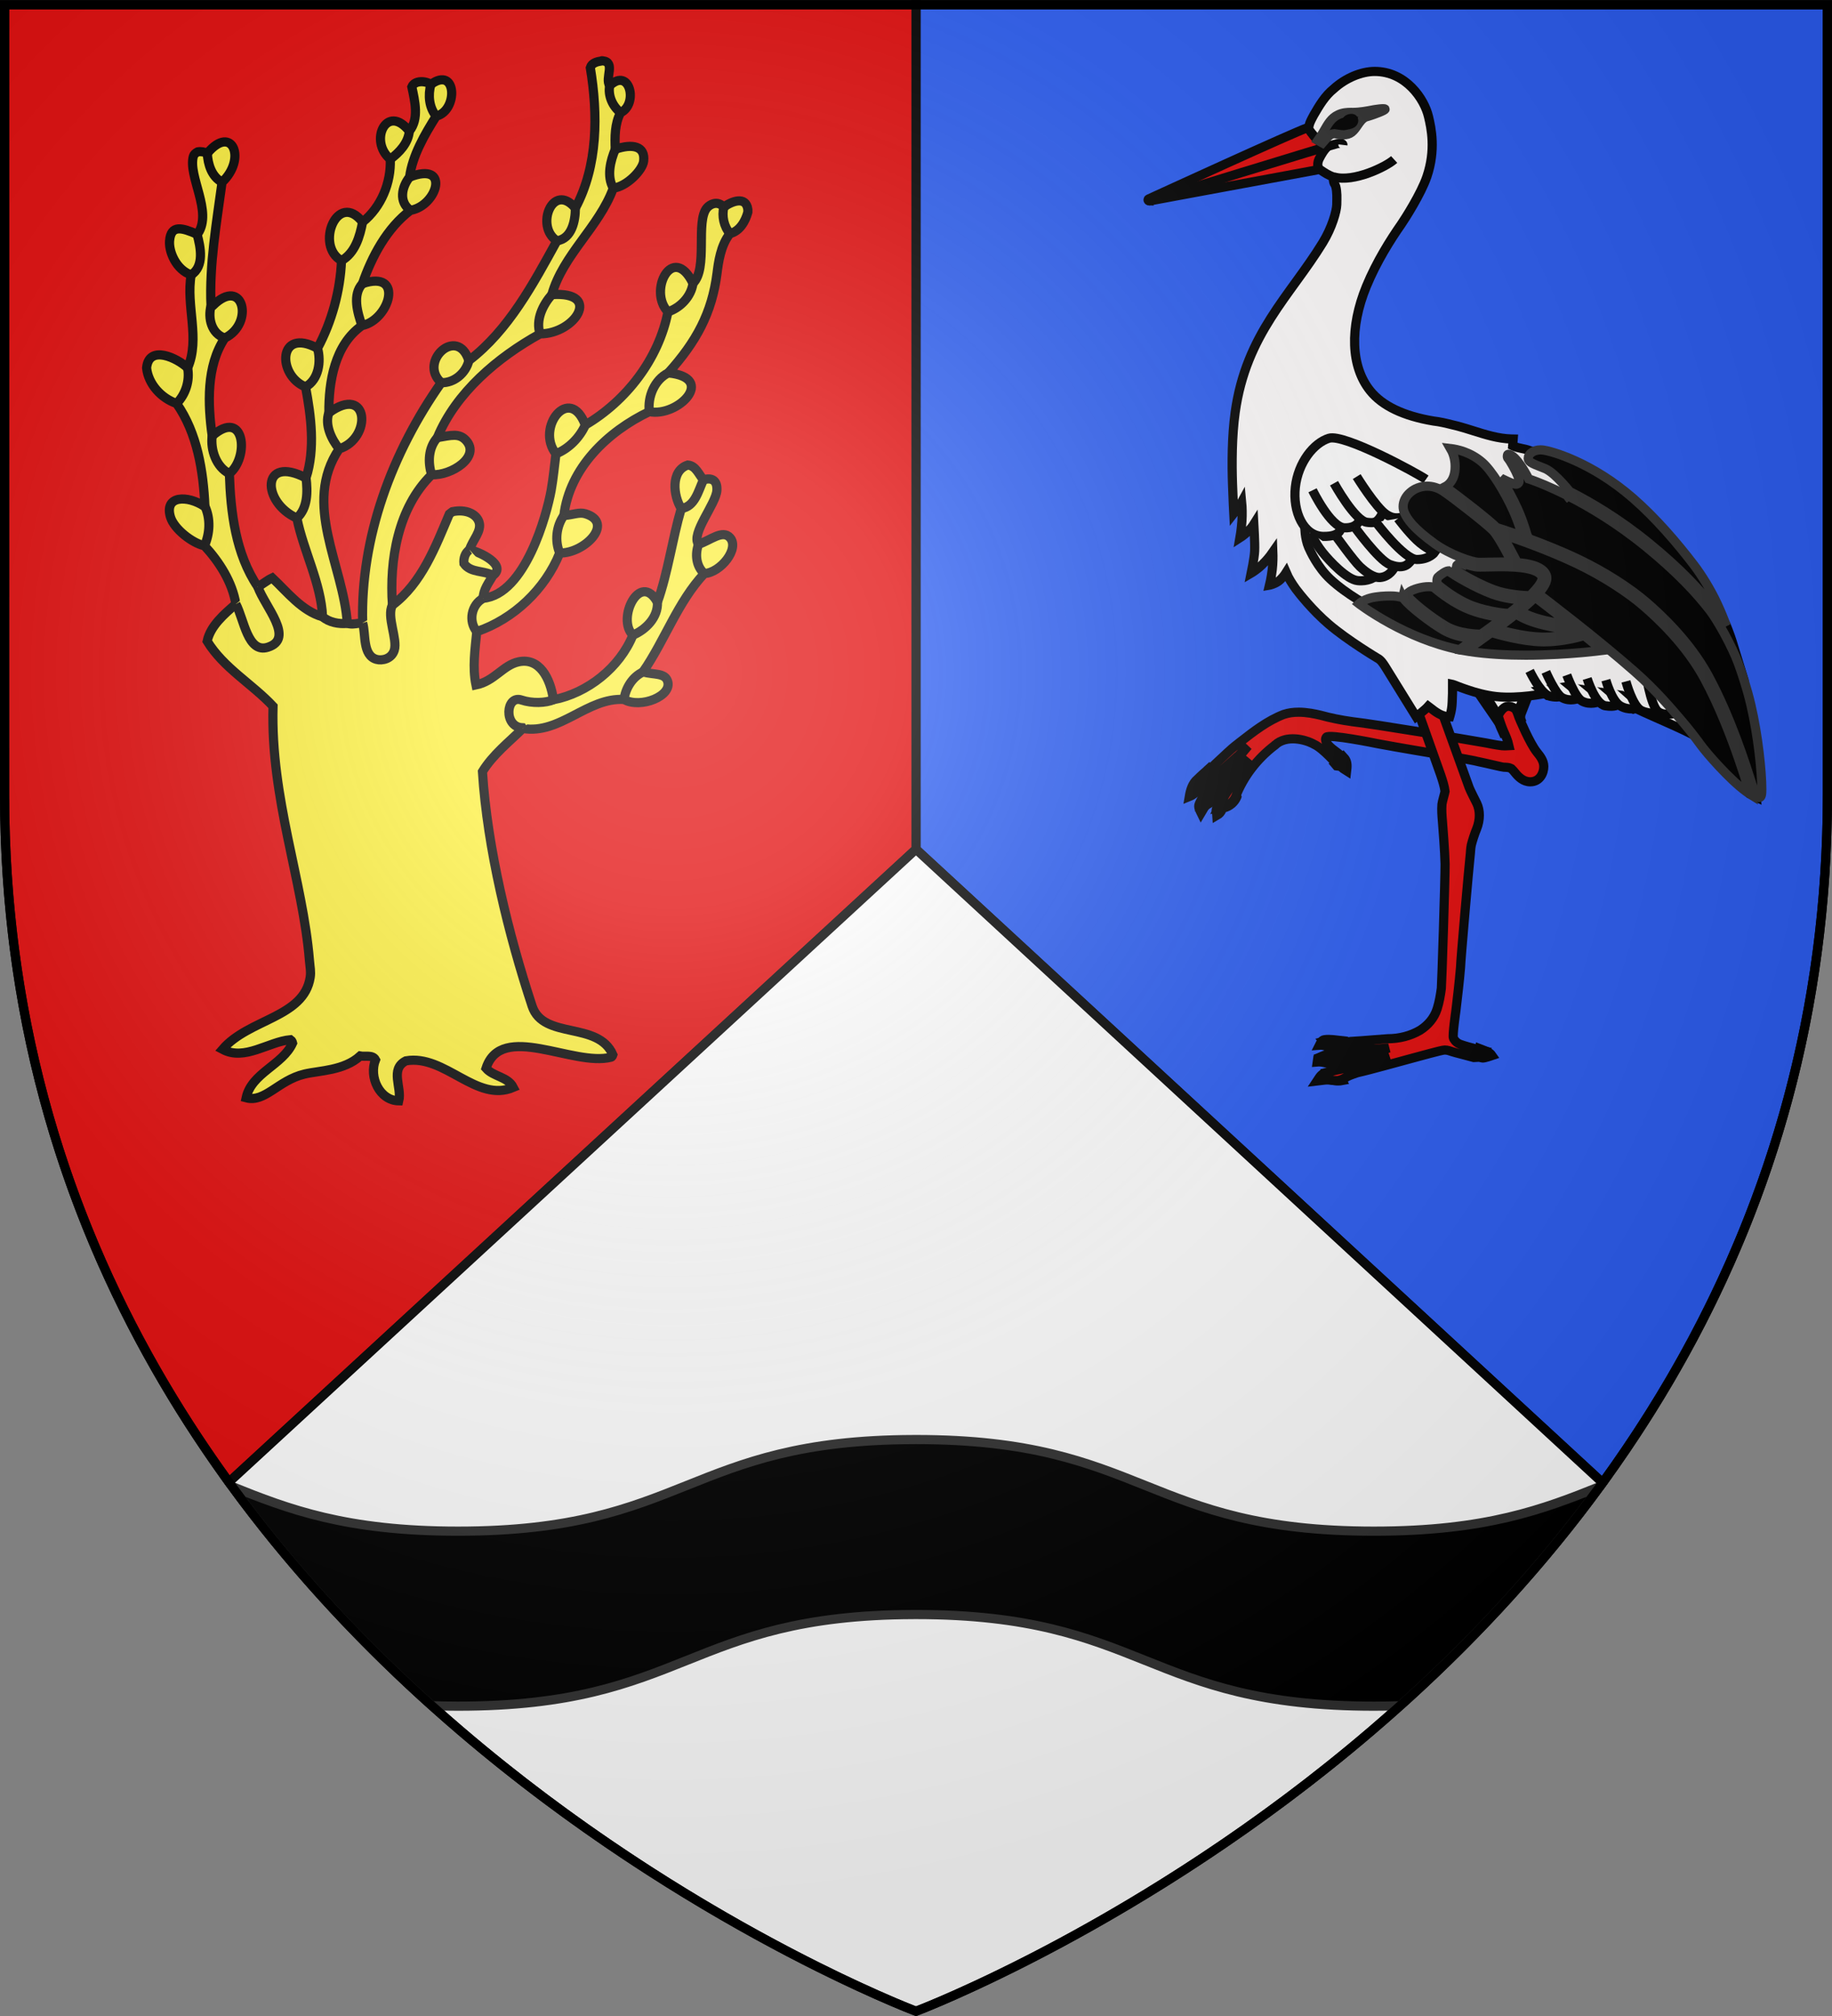 <?xml version="1.0" encoding="utf-8"?>
<!-- Generator: Adobe Illustrator 14.0.0, SVG Export Plug-In . SVG Version: 6.00 Build 43363)  -->
<!DOCTYPE svg PUBLIC "-//W3C//DTD SVG 1.1//EN" "http://www.w3.org/Graphics/SVG/1.1/DTD/svg11.dtd">
<svg version="1.1"
	 id="Calque_1" xmlns:sodipodi="http://sodipodi.sourceforge.net/DTD/sodipodi-0.dtd" xmlns:inkscape="http://www.inkscape.org/namespaces/inkscape"
	 xmlns="http://www.w3.org/2000/svg" xmlns:xlink="http://www.w3.org/1999/xlink" x="0px" y="0px" width="600px" height="660px"
	 viewBox="0 0 600 660" enable-background="new 0 0 600 660" xml:space="preserve">
<rect x="0" y="0" width="600" height="660" fill="#808080" stroke="none"/>
<path fill="#2B5DF2" stroke="#000000" stroke-width="3" d="M524.869,485.434c42.327-58.282,73.631-132.704,73.631-225.379V1.555
	l-298.5,0l0,276.472L524.869,485.434z"/>
<path fill="#E20909" stroke="#000000" stroke-width="3" d="M1.5,1.555v258.5c0,76.852,21.529,141.148,53.017,194.104
	c6.438,10.827,13.291,21.18,20.463,31.068L300,278.027l0-276.472L1.5,1.555z"/>
<g>
	<path fill="#FFFFFF" stroke="#000000" stroke-width="3" d="M300,278.027L74.98,485.227
		c38.765,53.444,86.809,93.326,128.538,121.265c13.592,9.101,26.509,16.929,38.222,23.55c25.394,14.355,45.108,23.021,53.641,26.554
		c2.998,1.241,4.619,1.851,4.619,1.851s1.621-0.609,4.618-1.851c8.378-3.468,27.54-11.89,52.271-25.782
		c12.073-6.782,25.467-14.863,39.593-24.321c41.675-27.902,89.648-67.718,128.387-121.058L300,278.027z"/>
</g>
<g>
	<g>
		<path fill-rule="evenodd" clip-rule="evenodd" fill="#FCEF3C" stroke="#000000" stroke-width="3" d="M210.57,220.003
			c3.638,0.919,7.047,0.288,8.022,2.848c1.896,4.98-8.888,9.231-14.208,6.145c-11.963-0.755-20.935,11.556-33.163,9.487
			c-4.552,4.465-9.808,8.578-13.218,14.129c1.61,25.242,8.614,53.583,16.277,76.775c3.664,11.094,21.593,4.834,26.432,15.904
			c-0.082,0.245-0.209,0.717-0.603,0.818c-12.307,3.174-35.909-11.776-40.926,3.624c2.402,2.768,7.142,2.754,8.928,6.264
			c-12.105,5.148-22.392-10.928-35.175-8.697c-5.344,2.719-1.25,8.728-2.32,13.09c-6.333-0.101-9.867-7.841-7.637-13.429
			c-0.927-1.743-3.379-0.936-5.009-1.254c-5.332,4.839-13.33,4.749-18.255,5.921c-8.61,2.047-12.923,9.414-19.096,7.764
			c1.763-8.167,11.938-10.693,15.209-17.914c-0.052-0.229-0.22-0.786-0.683-1.103c-7.273,0.654-15.013,7.052-22.263,3.158
			c8.601-10.035,26.677-10.35,28.709-23.585c0.288-1.877-0.056-3.237-0.241-5.491c-2.174-26.41-12.769-52.992-11.929-83.243
			c-6.901-7.374-16.187-12.518-21.572-21.307c1.063-5.023,5.618-8.9,9.406-12.159c-1.199-7.21-5.412-13.799-10.284-19.075
			c-3.9-0.801-9.97-5.463-11.146-9.421c-2.112-7.097,5.575-7.146,11.111-3.502c0.06,0,0.123-0.002,0.181-0.002
			c-0.538-11.511-2.462-23.9-9.273-33.651c-4.972-1.691-9.233-6.272-9.828-11.574v-0.144c0.79-7.626,10.082-3.145,13.436,0.071
			c4.18-9.587-0.626-20.36,1.154-30.455c-4.929-1.679-7.359-7.613-7.071-11.132c0.445-5.428,4.096-4.301,9.008-2.193
			c0.095-0.08,0.189-0.161,0.284-0.239c4.839-7.187-3.353-18.789-1.489-25.299c0.138-0.489,0.585-0.982,1.393-1.417
			c1.089-0.207,2.164,0.041,3.166,0.457c8.176-9.744,12.958,1.916,4.824,9.486c-1.815,13.444-4.204,26.918-3.623,40.545
			c0.258-0.056,0.448-0.114,0.632-0.172c9.996-9.817,13.677,5.926,3.892,10.633c-6.104,9.198-5.571,21.677-4.133,32.054
			c10.673-9.303,12.243,6.959,5.63,12.34c0.431,12.697,2.026,26.255,9.303,37.022c1.651-0.833,3.048-2.11,4.733-2.895
			c4.972,4.66,9.667,10.809,16.503,12.749c-0.56-11.167-6.22-21.425-8.427-32.314c-11.514-5.119-11.804-20.851,3.003-13.139
			c3.03-9.615,1.653-20.093-0.155-29.824c-9.357-3.724-9.096-19.68,3.917-12.635c4.705-8.789,7.421-18.775,7.852-28.696
			c-8.771-4.795-1.348-23.145,6.896-12.613c6.096-4.91,9.38-12.872,9.074-20.601c-7.146-5.915-1.145-18.511,6.242-9.161
			c3.259-4.076,1.806-9.813,0.82-14.512c0.923-2.191,4.518-2.039,6.227-0.803c8.537-6.229,9.001,8.584,1.752,10.394
			c-3.816,6.068-7.775,12.844-8.726,19.951c13.545-5.302,9.058,9.442,0.293,10.874c-7.719,5.818-12.676,15.159-15.717,24.001
			c13.868-4.662,8.859,11.97-0.164,13.726c-8.985,6.32-10.905,18.466-10.84,28.552c13.19-9.589,14.228,8.429,3.377,11.813
			c-12.164,18.014,1.44,38.19,2.665,57.124c1.668,0.521,3.355-0.097,5.025-0.116c-0.745-28.083,9.652-55.811,25.739-78.68
			c-7.675-6.86,5.355-18.823,9.042-7.224c13.081-10.015,21.017-25.024,28.845-39.207c-7.254-4.602-1.382-19.478,6.04-10.721
			c7.445-13.946,7.411-30.683,4.893-45.974c0.458-1.518,2.193-1.98,3.588-2.182c0.063-0.022,0.125-0.045,0.188-0.067h0.288
			c4.324,0.484,0.626,5.644,2.275,8.151c6.653-6.255,9.417,6.141,3.578,8.825c-1.946,3.644-1.905,8.013-1.746,12
			c5.697-1.952,9.856-1.042,9.301,3.853c-0.332,2.943-5.476,8.322-9.946,8.866c-4.668,12.749-16.447,21.771-20.127,34.848
			c16.655-1.11,7.626,12.874-3.862,12.859c-13.904,7.69-27.525,19.18-33.647,33.977c4.542-0.767,7.176-1.606,9.469,0.968
			c4.737,5.316-4.875,11.532-11.32,11.167c-11.094,10.844-13.849,27.934-12.859,42.711c9.6-7.172,14.099-19.12,18.651-29.854
			c0.36-0.313,0.73-0.536,1.044-0.766c4.399-0.9,7.757,0.753,8.65,3.304c1.065,3.039-2.116,5.964-3.09,9.195
			c3.381,0.633,12.35,5.023,7.692,8.386c-1.349,2.32-3.199,4.655-3.214,7.478c13.768-1.272,20.859-27.461,22.27-35.384
			c0.676-3.792,1.11-8.261,1.563-11.916c-6.77-8.602,4.555-22.941,9.617-9.422c13.396-7.897,24.041-21.583,27.063-37.063
			c-6.623-6.811,1.595-22.749,8.203-9.342c5.016-4.778,0.741-20.405,4.615-24.753c0.982-1.1,3.24-2.325,5.201-0.448
			c0.09,0.084,0.185,0.168,0.28,0.252c2.385-1.81,7.262-3.816,7.874,0.794v0.867c-0.795,2.953-2.659,6.253-5.853,7.006
			c-3.114,3.859-3.823,9.668-4.238,12.947c-1.673,13.154-6.838,22.486-15.976,32.672c15.98,1.623,3.134,14.589-6.208,12.682
			c-13.625,6.496-26.137,18.427-27.986,34.015c3.074-0.224,5.019-1.201,7.045-0.581c9.649,2.953-0.33,13.036-8.396,12.846
			c-4.787,11.86-15.076,21.632-27.168,25.733c-0.568,5.736-1.459,11.76-0.271,17.464c6.027-1.235,8.845-6.47,13.955-7.57
			c6.75-1.453,10.416,5.226,11.412,12.426c11.208-2.2,21.682-10.5,26.032-21.158c-5.448-5.259,2.314-21.159,8.035-10.769
			c3.487-9.854,4.851-20.571,7.796-30.685c-2.604-4.133-3.535-12.407,2.157-14.239c2.687,0.258,3.566,3.123,5.127,4.836
			c2.69-0.837,4.58,0.189,4.396,3.425c-0.25,4.447-8.679,14.305-6.014,17.684c3.772-1.205,7.854-4.907,10.31-2.159
			c3.195,3.58-3.086,11.468-8.428,11.746C221.926,197.114,217.743,209.644,210.57,220.003z"/>
		<path fill-rule="evenodd" clip-rule="evenodd" fill="#FCEF3C" stroke="#000000" stroke-width="3" d="M77.257,197.749
			c2.671,5.015,3.848,16.253,10.465,14.142c8.946-2.85-0.977-13.261-3.298-19.811"/>
		<path fill-rule="evenodd" clip-rule="evenodd" fill="#FCEF3C" stroke="#000000" stroke-width="3" d="M67.897,50.172
			c0.177,3.605,1.412,7.65,4.824,9.486"/>
		<path fill-rule="evenodd" clip-rule="evenodd" fill="#FCEF3C" stroke="#000000" stroke-width="3" d="M67.118,165.749
			c1.881,4.082,1.619,8.89-0.146,12.926"/>
		<path fill-rule="evenodd" clip-rule="evenodd" fill="#FCEF3C" stroke="#000000" stroke-width="3" d="M75.121,155.058
			c-4.341-2.183-6.211-7.772-5.63-12.34"/>
		<path fill-rule="evenodd" clip-rule="evenodd" fill="#FCEF3C" stroke="#000000" stroke-width="3" d="M62.607,89.996
			c4.375-2.813,3.104-9.058,1.937-13.326"/>
		<path fill-rule="evenodd" clip-rule="evenodd" fill="#FCEF3C" stroke="#000000" stroke-width="3" d="M69.099,100.203
			c-1.05,3.98,0.155,9.059,4.524,10.46"/>
		<path fill-rule="evenodd" clip-rule="evenodd" fill="#FCEF3C" stroke="#000000" stroke-width="3" d="M57.845,132.098
			c2.979-3.048,4.38-7.437,3.608-11.646"/>
		<path fill-rule="evenodd" clip-rule="evenodd" fill="#FCEF3C" stroke="#000000" stroke-width="3" d="M118.777,203.955
			c1.072,3.489-0.135,10.633,4.546,11.918c1.799,0.492,4.899-0.104,5.812-2.997c1.145-3.633-2.596-11.065-0.62-14.753"/>
		<path fill-rule="evenodd" clip-rule="evenodd" fill="#FCEF3C" stroke="#000000" stroke-width="3" d="M141.373,155.413
			c-1.29-4.044-1.098-8.839,1.851-12.135"/>
		<path fill-rule="evenodd" clip-rule="evenodd" fill="#FCEF3C" stroke="#000000" stroke-width="3" d="M176.871,109.301
			c-1.496-4.583,0.883-9.454,3.862-12.859"/>
		<path fill-rule="evenodd" clip-rule="evenodd" fill="#FCEF3C" stroke="#000000" stroke-width="3" d="M200.86,61.595
			c-2.211-3.864-0.958-8.929,0.646-12.719"/>
		<path fill-rule="evenodd" clip-rule="evenodd" fill="#FCEF3C" stroke="#000000" stroke-width="3" d="M199.674,28.051
			c-0.609,3.25,0.943,6.789,3.578,8.825"/>
		<path fill-rule="evenodd" clip-rule="evenodd" fill="#FCEF3C" stroke="#000000" stroke-width="3" d="M182.403,78.844
			c4.886-0.719,6.044-6.569,6.04-10.721"/>
		<path fill-rule="evenodd" clip-rule="evenodd" fill="#FCEF3C" stroke="#000000" stroke-width="3" d="M144.515,125.274
			c4.215,0.174,8.096-3.166,9.042-7.224"/>
		<path fill-rule="evenodd" clip-rule="evenodd" fill="#FCEF3C" stroke="#000000" stroke-width="3" d="M105.66,201.933
			c2.096,1.813,5.338,2.443,8.091,2.138"/>
		<path fill-rule="evenodd" clip-rule="evenodd" fill="#FCEF3C" stroke="#000000" stroke-width="3" d="M111.086,146.947
			c-2.555-3.11-4.785-7.891-3.377-11.813"/>
		<path fill-rule="evenodd" clip-rule="evenodd" fill="#FCEF3C" stroke="#000000" stroke-width="3" d="M118.549,106.583
			c-1.458-4.204-3.203-10.107,0.164-13.726"/>
		<path fill-rule="evenodd" clip-rule="evenodd" fill="#FCEF3C" stroke="#000000" stroke-width="3" d="M134.429,68.855
			c-3.916-2.732-2.858-7.676-0.293-10.874"/>
		<path fill-rule="evenodd" clip-rule="evenodd" fill="#FCEF3C" stroke="#000000" stroke-width="3" d="M142.863,38.03
			c-2.376-2.869-2.704-6.89-1.752-10.394"/>
		<path fill-rule="evenodd" clip-rule="evenodd" fill="#FCEF3C" stroke="#000000" stroke-width="3" d="M127.821,52.111
			c3.022-2.213,5.872-5.285,6.242-9.161"/>
		<path fill-rule="evenodd" clip-rule="evenodd" fill="#FCEF3C" stroke="#000000" stroke-width="3" d="M111.85,85.325
			c4.462-2.527,6.012-7.912,6.896-12.613"/>
		<path fill-rule="evenodd" clip-rule="evenodd" fill="#FCEF3C" stroke="#000000" stroke-width="3" d="M100.081,126.656
			c4.313-2.37,5.125-8.287,3.917-12.635"/>
		<path fill-rule="evenodd" clip-rule="evenodd" fill="#FCEF3C" stroke="#000000" stroke-width="3" d="M97.233,169.619
			c3.605-3.293,3.545-8.676,3.003-13.139"/>
		<path fill-rule="evenodd" clip-rule="evenodd" fill="#FCEF3C" stroke="#000000" stroke-width="3" d="M183.32,181.04
			c-1.662-3.945-1.137-8.788,1.352-12.265"/>
		<path fill-rule="evenodd" clip-rule="evenodd" fill="#FCEF3C" stroke="#000000" stroke-width="3" d="M212.657,134.76
			c-0.596-4.888,1.688-10.418,6.208-12.682"/>
		<path fill-rule="evenodd" clip-rule="evenodd" fill="#FCEF3C" stroke="#000000" stroke-width="3" d="M239.078,76.459
			c-2.038-2.34-2.697-5.687-2.021-8.668"/>
		<path fill-rule="evenodd" clip-rule="evenodd" fill="#FCEF3C" stroke="#000000" stroke-width="3" d="M218.76,102.082
			c4.066-1.3,7.624-5.033,8.203-9.342"/>
		<path fill-rule="evenodd" clip-rule="evenodd" fill="#FCEF3C" stroke="#000000" stroke-width="3" d="M182.08,148.566
			c4.225-1.665,7.753-5.304,9.617-9.422"/>
		<path fill-rule="evenodd" clip-rule="evenodd" fill="#FCEF3C" stroke="#000000" stroke-width="3" d="M156.152,206.772
			c-2.837-3.36-1.778-8.799,2.096-10.907"/>
		<path fill-rule="evenodd" clip-rule="evenodd" fill="#FCEF3C" stroke="#000000" stroke-width="3" d="M161.462,188.388
			c-2.99-1.679-7.329-0.771-9.512-3.892c-0.193-1.646,0.364-3.563,1.819-4.494"/>
		<path fill-rule="evenodd" clip-rule="evenodd" fill="#FCEF3C" stroke="#000000" stroke-width="3" d="M223.11,166.481
			c4.538-0.588,5.609-5.898,7.284-9.402"/>
		<path fill-rule="evenodd" clip-rule="evenodd" fill="#FCEF3C" stroke="#000000" stroke-width="3" d="M204.384,228.996
			c0.456-3.681,2.752-7.411,6.186-8.993"/>
		<path fill-rule="evenodd" clip-rule="evenodd" fill="#FCEF3C" stroke="#000000" stroke-width="3" d="M230.656,187.774
			c-2.691-2.399-3.065-6.326-1.881-9.587"/>
		<path fill-rule="evenodd" clip-rule="evenodd" fill="#FCEF3C" stroke="#000000" stroke-width="3" d="M171.22,238.483
			c-0.049-0.077-0.097-0.152-0.148-0.228c-6.227-0.282-5.411-10.812-0.308-9.094c3.539,1.188,7.988,0.992,10.482-0.069"/>
		<path fill-rule="evenodd" clip-rule="evenodd" fill="#FCEF3C" stroke="#000000" stroke-width="3" d="M207.279,207.935
			c4.276-1.8,8.276-5.863,8.035-10.769"/>
	</g>
</g>
<g>
	<path fill="#FFFDFD" stroke="#000000" stroke-width="3" d="M498.085,235.433l-0.059-0.168c-0.032-0.499,0-0.991,0.143-1.503
		l3.766-9.716l-19.626,0.188c0.687,1.056,8.052,11.484,8.646,12.6c0.345,0.907,0.739,1.795,1.129,2.651L498.085,235.433z"/>
	<polygon fill="#FFFFFF" stroke="#000000" stroke-width="3" points="496.463,234.845 491.726,235.959 485.199,225.57 
		501.008,223.353 	"/>
	<path fill="#010201" stroke="#000000" stroke-width="3" d="M433.425,351.491c-0.991,0.492-1.503,1.537-2.093,2.423
		c1.043-0.116,2.074-0.304,3.13-0.363c1.711-0.044,3.436,0.564,5.154,0.214l-1.816-3.7L433.425,351.491z"/>
	<path fill="#010201" stroke="#000000" stroke-width="3" d="M437.82,344.601c-2.178,0.247-4.369,0.766-6.255,1.925
		c-0.058,0.377-0.111,0.752-0.162,1.135c1.582-0.137,3.059,0.441,4.582,0.727L437.82,344.601z"/>
	<path fill="#010201" stroke="#000000" stroke-width="3" d="M439.439,340.705c-1.879-0.188-3.777-0.597-5.678-0.33
		c-0.919,0.11-1.257,1.089-1.62,1.803c2.21-0.176,3.974,1.45,6.15,1.471L439.439,340.705z"/>
	<path fill="#E20909" stroke="#000000" stroke-width="3" d="M376.337,65.795c-0.143,0-0.272-0.091-0.324-0.24
		c-0.052-0.162,0.027-0.35,0.182-0.421c1.957-0.896,48.033-22.024,52.021-23.308l0.103-0.013c0.116,0,0.232,0.058,0.298,0.168
		c0.966,1.627,2.074,3.292,3.61,4.485c1.082,0.817,2.042,2.216,1.16,3.429c-1.089,1.718-1.711,3.552-1.854,5.438
		c-0.013,0.156-0.129,0.285-0.285,0.311c-1.198,0.208-40.32,7.454-40.32,7.454c-8.16,1.504-14.344,2.657-14.519,2.696H376.337z"/>
	<path fill="#010201" stroke="#000000" stroke-width="3" d="M484.565,343.279c0,0,2.396,0.9,3.031,1.271
		c0.636,0.376,1.076,1.018,1.076,1.018s-2.319,0.803-3.007,0.803c-0.687,0-1.529-0.719-1.529-0.719L484.565,343.279z"/>
	<path fill="#010101" stroke="#000000" stroke-width="3" d="M437.223,250.121l0.337,0.395l0.194,0.228l0.298,0.039
		c0.285,0.025,0.596,0.058,0.921,0.097c0.635,0.577,1.341,1.083,2.068,1.53c0.161-1.362,0.304-2.885-0.571-4.052
		c-0.168-0.233-0.357-0.44-0.551-0.648L437.223,250.121z"/>
	<path fill="#010101" stroke="#000000" stroke-width="3" d="M403.138,256.731c-1.471,2.178-2.988,4.408-4.129,6.857
		c0,0-0.507,0.908-0.648,1.387c-0.156,0.479,0.142,1.238,0.182,1.97c0.771-0.441,1.412-1.082,1.619-1.879
		c0.04-0.149,0.559-0.557,0.805-0.615c1.789-0.46,3.351-1.789,4.096-3.533l0.007-0.02L403.138,256.731z"/>
	<path fill="#010101" stroke="#000000" stroke-width="3" d="M397.148,256.862l-0.252,0.265c-1.316,1.362-2.658,2.767-3.396,4.576
		c-0.273,0.48-0.525,0.96-0.739,1.472c-0.46,1.037,0.181,2.061,0.623,2.975c0.622-1.024,1.081-2.256,2.203-2.845
		c0.467-0.234,0.9-0.531,1.296-0.85c0.323-0.226,0.629-0.505,0.895-0.842c0.084-0.097,0.169-0.201,0.247-0.311l0.059-0.064
		c0.318-0.382,0.628-0.765,0.927-1.141c0.751-0.959,2.442-2.859,2.442-2.859l0.033-0.039L397.148,256.862z"/>
	<path fill="#010101" stroke="#000000" stroke-width="3" d="M395.47,252.033l-0.021,0.019l-0.02,0.02
		c-0.415,0.427-0.882,0.816-1.368,1.237c-0.603,0.525-1.82,1.705-1.846,1.73c-1.718,1.42-2.359,3.636-2.71,5.749
		c1.413-0.563,2.476-1.633,3.539-2.676c0.363-0.026,0.707-0.071,1.038-0.11l0.257-0.039l0.183-0.168
		c0.731-0.707,2.276-2.125,2.276-2.125L395.47,252.033z"/>
	<path fill="#E20909" stroke="#000000" stroke-width="3" d="M463.188,245.597c-1.18-0.188-10.941-1.893-11.855-2.094
		c-1.004-0.22-16.125-3.267-16.937-2.159c-0.803,1.102,0.494,2.457,1.168,3.104c0.504,0.513,1.089,0.947,1.725,1.413
		c1.478,1.095,3.025,2.236,3.254,4.33l0.05,0.466l-2.644-0.286c0,0-4.621-5.366-7.52-6.669c-2.942-1.685-9.228-3.202-12.857,0.246
		l-0.012,0.006l-0.016,0.02c-5.832,4.434-10.271,10.241-12.839,16.781c-0.79,1.874-2.574,3.228-4.544,3.442l-1.134,0.24l0.33-0.694
		c1.129-2.417,2.638-4.647,4.098-6.792c0.782-1.161,3.188-4.939,3.615-5.6c0.61-0.94,1.238-1.905,1.776-2.917
		c-2.928,2.372-5.301,5.386-7.66,8.523l-0.021,0.02l-0.02,0.026c-0.883,0.888-1.672,1.886-2.437,2.852
		c-0.402,0.505-0.811,1.017-1.238,1.523c-0.9,1.141-2.313,1.568-3.454,1.905l-0.635,0.194l0.154-0.648
		c0.559-2.229,3.877-5.697,3.877-5.697c0.999-1.005,1.943-2.1,2.858-3.156c0.887-1.03,6.824-7.603,8.445-9.696
		c-0.37,0.317-0.727,0.635-1.089,0.966c-0.974,0.881-1.478,1.795-2.561,2.58c-0.524,0.421-10.907,9.774-10.907,9.774l-3.158,0.317
		l0.228-0.577c0.608-1.595,1.866-2.684,3.085-3.727c0.474-0.415,8.2-7.83,9.987-9.242c0.617-0.48,1.227-0.954,1.835-1.439
		c4.408-3.435,8.958-6.994,14.304-9.048c1.505-0.499,3.092-0.725,4.868-0.725c2.632,0,5.249,0.531,7.228,1.003
		c3.169,0.882,6.59,1.576,10.48,2.114c7.208,0.797,37.437,5.846,43.749,6.967c0.513,0.091,3.15,0.661,5.146,0.882
		c1.192,0.123,2.159-0.04,2.281-0.045c-0.374-1.66-1.076-3.222-1.763-4.752c-0.673-1.497-1.749-4.899-1.749-4.899
		c0.452-1.315,1.658-2.871,2.819-3.15c1.16-0.285,2.747,0.499,3.155,1.387c0.325,0.687,0.57,1.419,0.805,2.133
		c0.083,0.252,3.545,8.548,5.91,11.465c1.153,1.406,2.191,2.813,2.242,4.615c0.032,2.197-1.303,5.068-4.438,5.068
		c-2.308,0-3.935-1.679-4.934-2.929c-0.415-0.512-0.815-0.998-1.27-1.414c-0.746-0.395-1.601-0.415-2.502-0.434
		c-0.454-0.007-5.664-1.29-8.142-1.79C482.127,248.74,463.577,245.661,463.188,245.597z"/>
	<path fill="#E20909" stroke="#000000" stroke-width="3" d="M471.51,231.13c0.377,0.888,9.302,25.784,9.657,26.71
		c0.402,1.089,2.173,4.458,2.491,5.146c1.126,2.346,1.126,5.386-0.016,8.303c-0.672,1.568-1.495,4.188-1.762,5.309
		c-0.259,1.128-0.259,2.573-0.421,3.825c-0.279,2.197-3.118,34.306-3.118,36.315c-0.408,4.79-0.985,9.631-1.536,14.291
		c0,0-1.179,8.064-0.79,8.834c0.137,0.286,0.726,1.472,2.236,2.029c2.708,1.004,8.296,2.269,8.296,2.269l-0.712,1.867
		c0,0-0.896,0.051-1.221,0.077c-0.608,0.045-1.912,0.11-1.912,0.11l-0.031-0.006c0,0-2.644-0.714-3.76-1
		c-1.451-0.374-2.942-0.757-4.381-1.249c-0.428-0.137-0.882-0.2-1.388-0.2c-1.063,0-8.258,2.074-10.532,2.649
		c-2.177,0.558-14.252,3.961-18.039,4.77c0,0-2.423,0.791-3.329,1.291c-0.923,0.524-1.867,1.063-2.976,1.251
		c-0.215,0.032-0.41,0.037-0.617,0.037c-0.907,0-1.801-0.207-2.657-0.407c-0.336-0.078-1.347-0.285-1.347-0.285l0.182-1.821
		c0,0,5.742-1.419,8.281-1.73c2.193-0.273,4.317-1.031,6.379-1.763c1.114-0.402,2.269-0.811,3.416-1.14
		c1.017-0.306,1.996-0.675,2.917-1.109c-1.535,0.286-3.222,0.511-5.219,0.738c-1.885,0.376-8.931,1.382-10.513,1.679
		c-0.894,0.117-1.697,0.169-2.482,0.169c-0.705,0-1.399-0.052-2.041-0.143c-0.812-0.129-2.049-1.887-2.049-1.887l0.486-0.175
		c1.226-0.407,2.535-0.675,4.051-0.803c0.72-0.065,2.942-0.078,3.059-0.078c2.236,0,4.499-0.344,6.677-0.668
		c1.069-0.155,2.179-0.331,3.267-0.446c0,0,3.437-0.233,4.77-0.779c-0.329,0.034-3.9,0.318-4.276,0.318
		c-2.035,0-4.155,0-6.223-0.292c-0.408,0.027-0.816,0.052-1.232,0.091c-1.224,0.09-2.487,0.194-3.745,0.194
		c-1.568,0-3.767-0.24-4.22-0.557c-0.461-0.313-1.705-1.893-1.705-1.893l0.604-0.148c0.538-0.137,1.097-0.201,1.725-0.201
		c0.874,0,1.757,0.128,2.604,0.245c0.836,0.117,1.706,0.247,2.529,0.247c0.53,0,1.003-0.052,1.457-0.155l0.033-0.007h0.031
		c3.597-0.176,11.498-0.889,12.036-0.889c3.883,0,7.559-0.953,10.644-2.773c2.533-1.607,4.62-3.954,5.592-7.014
		c0.701-2.21,1.077-4.51,1.375-6.688c0.142-1.044,1.276-37.087,1.226-40.716c-0.059-3.636-0.745-12.509-0.869-13.955
		c-0.149-1.828-0.311-3.727-0.154-5.62c0.083-0.843,0.912-3.597,1.011-4.2c-0.234-1.828-0.836-3.617-1.414-5.347l-8.748-24.629
		L471.51,231.13z"/>
	<path fill="#FFFDFD" stroke="#000000" stroke-width="3" d="M519.369,157.876l39.188,85.277c-2.372-2.579-16.91-8.309-22.822-11.226
		c0,0-8.483-3.611-14.914-4.335c-6.441-0.713-14.751-0.564-14.751-0.564s-8.749,1.815-16.048,1.012
		c-6.884-0.765-13.533-3.812-14.207-3.961l-0.065-0.013c0.019,1.012-0.077,4.952-0.149,5.833c-0.051,1.471-0.278,2.943-0.68,4.33
		l-0.13,0.441l-0.466-0.026c-2.381-0.174-4.214-1.601-5.99-2.994c-0.187-0.143-0.369-0.292-0.563-0.435
		c-1.057,1.199-3.961,3.428-3.961,3.428s-9.864-15.957-10.109-16.333c-0.759-1.18-1.472-2.295-2.646-2.878
		c0,0-9.703-5.787-15.872-11.063c-5.452-4.661-9.677-10.086-10.755-11.512c-1.192-1.666-2.371-3.467-3.2-5.412
		c-0.57,0.913-1.595,2.21-2.664,2.936c-1.393,0.94-2.792,1.186-2.792,1.186s0.581-2.404,0.894-5.036
		c0.259-2.178,0.259-4.517,0.207-5.807c-1.101,1.582-2.086,2.781-3.642,4.271c-1.647,1.588-3.449,2.638-3.449,2.638
		s1.024-4.952,1.127-7.214c0.131-2.832-0.278-8.607-0.285-8.737c-0.407,0.655-1.354,1.802-2.294,2.651
		c-1.134,1.031-2.243,1.737-2.243,1.737s0.454-2.554,0.655-5.431c0.147-2.21,0.071-4.653-0.071-6.138
		c-0.439,0.836-2.605,3.584-2.605,3.584s-0.26-4.971-0.414-9.787c-0.215-6.365-0.222-15.399,0.875-23.274
		c3.57-25.719,18.023-38.183,28.679-55.572c3.072-4.998,4.513-10.273,4.596-12.399c-0.013-0.563,0.007-1.18,0.033-1.769
		c0.064-1.782-0.129-4.187-0.688-4.932c-0.559-0.726-0.473-2.21-0.44-2.418c-1.594-0.525-2.982-1.458-4.213-2.288
		c-1.238-0.816-1.019-2.476-0.454-3.648c0.798-1.537,1.621-3.001,2.879-4.09h-0.104c-0.467,0-2.146-1.147-3.579-2.514
		c-1.334-1.271-2.443-2.748-2.579-3.164l-0.025-0.181c0-1.18,0.505-2.21,1.011-3.202c0.09-0.188,0.608-1.148,0.608-1.148
		c1.803-3.104,3.669-6.313,6.561-8.627c3.888-3.544,9.073-5.684,13.417-5.684c10.213,0,16.294,9.061,17.615,14.778
		c0.921,3.817,2.444,10.921-0.519,19.658c-1.887,5.568-7.228,13.903-8.439,15.653c-3.408,4.874-8.036,12.14-11.386,20.287
		c-5.556,13.52-5.09,26.308,1.264,34.177c3.952,4.926,10.914,8.25,20.674,9.891c2.126,0.233,4.239,0.751,6.288,1.264
		c0.583,0.136,1.167,0.285,1.763,0.428c1.697,0.454,3.409,0.992,5.056,1.51c4.019,1.264,8.166,2.573,12.432,2.683l0.608,0.013
		l-0.044,0.603c-0.054,0.544-0.085,1.082-0.124,1.62c0.933,0.441,1.959,0.662,3.034,0.889c0.88,0.181,1.789,0.375,2.656,0.712
		l0.727,0.266c0,0,10.111,5.263,17.317,9.47"/>
	<path fill="#FFFFFF" stroke="#000000" stroke-width="3" d="M436.931,57.946c6.398,1.834,17.118-3.383,19.671-5.729"/>
	<path fill="#FFFFFF" stroke="#000000" stroke-width="3" d="M376.408,65.795c0,0,59.682-18.434,61.599-18.784
		c1.913-0.343,1.821,0.429,1.821,0.429"/>
	<polygon fill="#FFFDFD" stroke="#000000" stroke-width="3" points="504.871,226.01 506.84,227.65 510.489,227.5 520.666,228.654 
		528.548,230.242 530.996,230.287 534.976,232.154 537.808,231.441 531.088,227.65 512.46,224.901 	"/>
	<path fill="#FFFDFD" stroke="#000000" stroke-width="3" d="M520.393,160.126l22.665,17.279l15.574,16.703l6.715,10.564
		c0,0,1.24,3.033,1.907,5.166c0.661,2.12,3.979,12.95,3.979,12.95l3.914,38.149l-2.113-1.023l-30.15-47.562l-31.306-22.478
		L520.393,160.126z"/>
	<path stroke="#313131" stroke-width="3" d="M453.634,35.721c-0.212-0.395-3.784,0.221-3.784,0.221
		c-2.23,0.427-4.486,0.849-6.709,0.849c-0.238,0-0.479,0-0.719-0.006h-0.014h-0.031c-1.146,0.006-2.716,0.091-4.143,0.804
		c-2.256,1.043-3.37,3.091-4.484,5.029c-0.441,0.759-0.882,1.523-1.361,2.204l-0.162,0.232l-0.629,0.902l1.517,0.848
		c0,0,1.633-1.912,2.158-2.333c0.526-0.421,1.057-0.686,1.749-0.719c0.228,0.033,0.462,0.071,0.707,0.117
		c0.726,0.117,1.511,0.252,2.307,0.252c1.014,0,1.92-0.246,2.646-0.804c0.83-0.655,1.394-1.497,1.951-2.313
		c0.759-1.102,1.464-2.106,2.553-2.657c0.617-0.202,1.259-0.396,1.881-0.578C449.447,37.659,453.855,36.124,453.634,35.721z"/>
	<path fill="#FFFDFD" stroke="#000000" stroke-width="3" d="M440.75,40.75c-0.268-0.259,0.311-1.283,0.506-1.484
		c0.473-0.466,1.71-0.68,1.957-0.278c0.254,0.388,0.181,1.036-0.435,1.439C442.422,40.659,441.112,41.107,440.75,40.75z"/>
	<path fill="#FFFFFF" stroke="#000000" stroke-width="3" d="M467.012,156.924c-2.956-2.048-26.769-14.985-31.759-13.449
		c-4.998,1.537-10.111,7.947-11.012,16.009c-0.902,8.063,2.688,16.002,9.094,16.126c6.389,0.129,5.754-3.072,5.754-3.072"/>
	<path fill="#FFFFFF" stroke="#000000" stroke-width="3" d="M429.873,160.508c0,0,5.886,12.159,10.501,12.289
		c4.607,0.13,4.989-2.942,4.989-2.942"/>
	<path fill="#FFFFFF" stroke="#000000" stroke-width="3" d="M436.914,158.201c0,0,6.921,12.548,10.888,12.801
		c0.499,0.038,2.086,0.35,3.071-0.383c1.328-0.979,2.048-3.073,2.048-3.073"/>
	<path fill="#FFFFFF" stroke="#000000" stroke-width="3" d="M444.34,156.029c0,0,6.248,10.105,9.646,12.354
		c0.108,0.059,1.218,0.902,2.645,1.102c1.466,0.22,3.246-0.188,4.744-1.167"/>
	<path fill="#FFFFFF" stroke="#000000" stroke-width="3" d="M448.826,198.665c0,0-7.596-3.87-13.184-9.1
		c-4.083-3.812-6.508-9.126-7.053-10.371c-1.276-2.942-1.256-6.747-1.256-6.747"/>
	<path fill="#FFFFFF" stroke="#000000" stroke-width="3" d="M429.297,174.43c0,0,1.341,3.228,3.778,6.3
		c2.431,3.072,8.063,8.971,11.524,9.347c3.455,0.395,5.503-1.141,5.503-1.141"/>
	<path fill="#FFFFFF" stroke="#000000" stroke-width="3" d="M437.431,175.357c0,0,5.885,8.192,7.932,10.124
		c2.049,1.906,4.603,3.746,6.664,3.578c3.194-0.253,4.603-3.208,4.603-3.208"/>
	<path fill="#FFFFFF" stroke="#000000" stroke-width="3" d="M443.574,172.415c0,0,7.935,11.005,11.647,12.413
		c5.259,2.002,6.319-0.804,7.176-1.536"/>
	<path fill="#FFFFFF" stroke="#000000" stroke-width="3" d="M450.647,170.969c0,0,9.191,12.198,13.409,12.198
		c4.232,0,5.892-2.437,5.892-2.437s-3.071-1.147-6.021-3.967c-2.942-2.813-6.06-7.013-6.06-7.013"/>
	<path fill="#FFFFFF" stroke="#000000" stroke-width="3" d="M500.975,219.638c1.244,2.502,4.16,7.811,6.754,8.329
		c2.605,0.519,3.027,0,3.027,0"/>
	<path fill="#FFFFFF" stroke="#000000" stroke-width="3" d="M506.276,219.956c0,0,3.177,7.24,5.31,8.433
		c2.651,1.471,5.334,0.265,5.334,0.265"/>
	<path fill="#FFFFFF" stroke="#000000" stroke-width="3" d="M513.146,220.993c0,0,2.672,7.292,4.991,8.536
		c2.774,1.472,5.522,0.201,5.522,0.201"/>
	<path fill="#FFFFFF" stroke="#000000" stroke-width="3" d="M519.81,222.14c0,0,2.617,8.394,5.949,8.918
		c3.332,0.518,4.084-0.389,4.084-0.389"/>
	<path fill="#FFFFFF" stroke="#000000" stroke-width="3" d="M525.942,222.666c0,0,1.879,6.754,4.692,8.418
		c2.813,1.673,5.619,0.733,5.619,0.733"/>
	<path fill="#FFFFFF" stroke="#000000" stroke-width="3" d="M532.507,223.074c0,0,2.185,8.219,5.101,9.573
		c2.918,1.354,5.932,0.732,5.932,0.732"/>
	<path fill="#FFFFFF" stroke="#000000" stroke-width="3" d="M538.956,219.956c0,0,1.569,10.817,3.962,12.904
		c2.39,2.082,7.491,0.208,7.491,0.208"/>
	<path stroke="#313131" stroke-width="3" d="M484.072,184.095c0.213,0.012,0.493,0.019,0.803,0.019c1.536,0,4.05-0.117,6.812-0.117
		c1.121,0,2.283,0.026,3.441,0.071c-0.479-0.919-1.217-2.372-2.067-3.927c-1.418-2.605-3.182-5.555-4.193-6.54
		c-2.19-2.21-12.826-10.532-16.203-12.782c-1.764-1.173-3.564-1.652-5.25-1.652h-0.007c-2.158,0-4.141,0.804-5.573,2.054
		c-1.438,1.245-2.295,2.91-2.295,4.589c0,0.667,0.137,1.355,0.428,2.041c0.921,2.146,3.002,5.172,9.916,10.15
		c2.594,1.854,5.671,3.371,8.349,4.421C480.888,183.479,483.216,184.062,484.072,184.095z"/>
	<path stroke="#313131" stroke-width="3" d="M505.078,189.254c0-0.143-0.021-0.272-0.06-0.383c-0.226-0.596-0.725-1.128-1.549-1.595
		c-0.81-0.454-1.911-0.823-3.175-1.075c-2.534-0.532-5.698-0.668-8.608-0.668c-2.729,0-5.21,0.116-6.812,0.116
		c-0.331,0-0.621-0.006-0.881-0.013c-0.966-0.058-2.6-0.46-4.596-1.147l-0.099,0.213c0,0-0.188-0.084-0.434-0.174
		c-0.225-0.084-0.524-0.155-0.59-0.149l-0.037,0.013l-0.119,0.032c-0.089,0.039-0.212,0.084-0.342,0.149
		c-0.246,0.129-0.507,0.317-0.641,0.486c0,0-0.054,0.097-0.078,0.292c-0.04,0.182-0.021,0.389-0.183,0.765l-0.045,0.22
		c-0.007,0.148,0.071,0.33,0.096,0.382v0.012l-0.075,0.046c0.804,0.493,1.846,1.134,3.071,1.821c2.613,1.479,6.02,3.229,9.385,4.479
		c4.045,1.536,9.527,1.918,11.712,1.964c1.395-1.355,2.521-2.613,3.228-3.701C504.825,190.459,505.084,189.72,505.078,189.254z"/>
	<path stroke="#313131" stroke-width="3" d="M502.738,195.508c-1.413,1.426-3.125,2.937-4.985,4.473
		c2.185,1.341,4.356,2.236,8.544,3.248c2.358,0.563,5.126,0.991,7.291,1.277c0.324,0.045,0.635,0.09,0.921,0.116
		c-3.694-2.917-6.91-5.399-9.112-7.091C504.151,196.578,503.23,195.884,502.738,195.508z"/>
	<path stroke="#313131" stroke-width="3" d="M490.009,205.943c3.188,0.881,9.488,2.515,14.972,2.638
		c0.253,0.014,0.493,0.014,0.738,0.014c4.744,0,9.438-1.083,11.667-1.692c-0.194-0.156-0.402-0.311-0.603-0.467
		c-1.464-0.155-6.682-0.713-10.843-1.711c-4.539-1.089-6.975-2.139-9.449-3.72c-0.636,0.512-1.284,1.011-1.938,1.522
		C493.06,203.681,491.525,204.822,490.009,205.943z"/>
	<path stroke="#313131" stroke-width="3" d="M514.1,160.91c7.032,3.558,16.295,9.035,25.983,16.923
		c10.409,8.484,16.931,15.575,21.221,21.155c1.686,2.191,3.021,4.148,4.122,5.867c-0.837-2.198-1.867-4.719-3.06-7.279
		c-2.152-4.621-5.068-9.288-7.53-12.535c-5.536-7.285-12.575-15.445-19.938-21.881c-6.754-5.886-13.429-9.781-18.821-12.23
		c-5.366-2.457-9.481-3.468-10.901-3.617c-0.222-0.026-0.429-0.032-0.637-0.032c-1.192,0-2.241,0.362-2.955,0.894
		c-0.719,0.538-1.075,1.199-1.075,1.808l0.012,0.137c0.027,0.35,0.144,0.59,0.363,0.856c0.234,0.252,0.604,0.512,1.103,0.765
		c0.985,0.511,2.45,0.998,4.076,1.685c1.835,0.804,3.87,2.807,5.58,4.641C512.693,159.199,513.575,160.262,514.1,160.91z"/>
	<path stroke="#313131" stroke-width="3" d="M489.956,172.512l0.183,0.195c0.959,0.298,4.18,1.322,8.51,2.891
		c-0.136-0.5-0.351-1.219-0.629-2.094c-0.551-1.705-1.354-3.979-2.393-6.287c-2.76-6.145-7.07-13.191-10.176-15.86
		c-3.829-3.332-8.152-4.265-10.402-4.524c0.707,1.212,1.53,3.183,1.53,5.859c0,0.331-0.013,0.668-0.04,1.024
		c-0.18,2.347-1.074,3.883-2.06,4.796c-0.429,0.395-0.85,0.668-1.232,0.869c0.091,0.059,0.182,0.104,0.267,0.168
		C477.052,161.915,487.539,170.107,489.956,172.512z"/>
	<path stroke="#313131" stroke-width="3" d="M460.79,194.775l0.038,0.085c0.047,0.084,0.124,0.207,0.234,0.343
		c0.214,0.285,0.544,0.655,0.958,1.076c0.831,0.83,1.997,1.84,3.32,2.917c2.631,2.125,5.878,4.434,8.32,5.839
		c4.123,2.398,10.034,2.599,11.401,2.586c1.965-1.4,4.091-2.937,6.191-4.519c0.389-0.277,0.771-0.577,1.152-0.867
		c-3.031-0.312-8.321-1.322-12.341-3.138c-2.864-1.296-5.302-2.871-7.116-4.174c-1.802-1.303-3.046-2.385-3.319-2.573l-0.012-0.006
		c-0.208-0.149-0.855-0.292-1.674-0.286c-2.124-0.019-5.411,0.85-6.636,1.906c-0.414,0.337-0.525,0.622-0.519,0.777v0.026V194.775z"
		/>
	<path stroke="#313131" stroke-width="3" d="M569.302,217.124c-0.939-2.56-2.71-6.254-4.407-9.411
		c-1.963-3.604-3.877-6.573-4.81-7.778c-4.213-5.496-10.637-12.489-20.968-20.909c-9.515-7.759-18.62-13.144-25.543-16.664
		l-0.169,0.136c0,0-0.104-0.136-0.29-0.369c-5.596-2.807-9.704-4.382-11.364-4.965c-0.524-0.194-0.79-0.279-0.79-0.279l-0.311-0.097
		l-0.149-0.291c0,0-0.161-0.351-0.472-0.908c-0.307-0.563-0.74-1.334-1.258-2.151c-1.026-1.633-2.431-3.487-3.623-4.258
		c-0.558-0.376-0.94-0.466-1.121-0.466c-0.169,0.019-0.157,0.025-0.235,0.11c-0.064,0.084-0.129,0.285-0.129,0.511
		c-0.008,0.318,0.129,0.648,0.228,0.733c0.415,0.453,0.939,1.315,1.548,2.398c0.596,1.057,1.213,2.262,1.62,3.26
		c0.272,0.688,0.468,1.206,0.479,1.756c0,0.208-0.018,0.583-0.439,0.895c-0.247,0.149-0.422,0.149-0.571,0.149
		c-0.583-0.02-1.141-0.247-1.918-0.558c-0.751-0.312-1.607-0.726-2.443-1.128c-0.2-0.097-0.396-0.187-0.59-0.292
		c1.996,3.073,3.916,6.664,5.457,10.04c2.132,4.744,3.293,9.327,3.307,9.346l-0.429,0.111c5.004,1.828,11.213,4.264,17.098,7.064
		c8.809,4.188,17.001,9.593,22.069,13.942c4.856,4.174,14.37,12.976,20.539,24.415c7.124,13.229,12.083,28.558,14.468,36.251
		c0.415,1.316,0.752,2.423,1.012,3.247c0.336,0.117,0.641,0.182,0.868,0.176c0.363-0.02,0.492-0.084,0.66-0.273
		c0.163-0.201,0.338-0.655,0.363-1.432c0.015-0.323,0.026-0.712,0.026-1.128c0-5.398-1.167-17.298-3.592-27.598
		C572.206,225.524,570.624,220.734,569.302,217.124z"/>
	<path stroke="#313131" stroke-width="3" d="M569.406,248.338c-2.689-7.751-6.456-17.435-11.147-26.14
		c-6.015-11.154-15.394-19.872-20.184-23.975c-4.927-4.245-13.053-9.598-21.72-13.722c-9.508-4.517-19.938-8.134-24.551-9.65
		l-0.091-0.027c0.899,1.362,1.834,3.021,2.688,4.583c1.175,2.146,2.16,4.103,2.49,4.771c2.799,0.227,5.444,0.726,7.33,1.763
		c1.018,0.57,1.847,1.349,2.236,2.405c0.104,0.298,0.154,0.596,0.154,0.92c-0.006,0.959-0.427,1.905-1.088,2.917
		c-0.453,0.7-1.043,1.438-1.724,2.204c3.208,2.43,19.341,14.726,31.629,25.523c6.999,6.158,12.16,12.348,14.675,15.251
		c2.695,3.111,5.042,6.145,6.946,8.763c2.01,2.768,9.387,11.226,14.753,15.153c0.479,0.369,0.947,0.681,1.387,0.953
		c-0.168-0.557-0.363-1.167-0.571-1.853C571.831,255.624,570.754,252.221,569.406,248.338z"/>
	<path stroke="#313131" stroke-width="3" d="M483.022,209.087c-2.555-0.182-6.729-0.778-10.132-2.715
		c-2.229-1.291-5.021-3.235-7.484-5.166c-2.477-1.931-4.597-3.798-5.567-5.076c-0.163-0.22-0.3-0.421-0.41-0.641l-0.033,0.136
		c0,0-0.446-0.111-1.021-0.214c-0.579-0.123-1.285-0.252-1.726-0.265c-0.137-0.013-0.63-0.039-1.316-0.039
		c-1.62,0-4.374,0.117-6.533,0.687c-1.14,0.292-2.111,0.758-2.824,1.206c-0.39,0.239-0.688,0.486-0.895,0.674l0.212,0.168
		c0.5,0.357,1.213,0.875,2.148,1.511c1.851,1.25,4.549,2.968,7.866,4.776c5.95,3.247,13.922,6.793,22.697,8.587
		C479.262,211.757,481.012,210.512,483.022,209.087z"/>
	<path stroke="#313131" stroke-width="3" d="M470.707,191.237c0.201,0.156,0.453,0.369,0.823,0.661
		c0.537,0.441,1.263,1.011,2.145,1.653c1.775,1.29,4.2,2.871,7.026,4.155c4.523,2.073,11.343,3.117,13.327,3.104v0.181
		c1.938-1.503,3.796-3.033,5.41-4.485c-2.729-0.155-7.097-0.648-10.688-1.996c-6.053-2.275-12.12-5.989-13.909-7.22
		c-0.239-0.175-0.376-0.266-0.518-0.396h-0.014c-0.207-0.027-0.973,0.272-1.646,0.725c-0.688,0.435-1.374,0.992-1.724,1.342
		c-0.194,0.162-0.338,0.687-0.325,1.264c0,0.325,0.04,0.655,0.079,0.894L470.707,191.237z"/>
	<path stroke="#313131" stroke-width="3" d="M505.719,210.13c-0.252,0-0.505,0-0.765-0.014c-6.559-0.162-13.979-2.3-16.515-3.032
		c-3.24,2.353-6.247,4.458-8.374,6.014c0.338,0.058,0.675,0.123,1.012,0.168c6.014,0.915,12.49,1.232,18.603,1.232
		c7.116,0,13.752-0.441,18.601-0.869c2.942-0.266,5.206-0.532,6.547-0.693c-2.022-1.666-4.032-3.292-5.964-4.855
		C517.385,208.529,511.682,210.13,505.719,210.13z"/>
</g>
<g>
	<path stroke="#313131" stroke-width="3" d="M449.997,501.275c-75.001,0-75.001-30-150.003-30c-0.252,0-0.494,0.004-0.744,0.005
		c-74.246,0.2-74.506,29.995-149.252,29.995c-36.803,0-55.546-7.224-73.954-14.582c18.072,24.691,38.113,46.465,58.563,65.481
		c2.278,2.118,4.561,4.2,6.847,6.25c2.741,0.091,5.578,0.143,8.544,0.143c74.746,0,75.006-29.795,149.252-29.995
		c0.25-0.001,0.492-0.005,0.744-0.005c75.002,0,75.002,30,150.003,30c2.97,0,5.809-0.052,8.552-0.143
		c1.184-1.062,2.367-2.132,3.55-3.212c21.587-19.725,42.81-42.504,61.85-68.518C505.542,494.053,486.798,501.275,449.997,501.275z"
		/>
</g>
<radialGradient id="shield_3_" cx="96.655" cy="614.231" r="405.002" gradientTransform="matrix(1 0 0 -1 123.345 834.285)" gradientUnits="userSpaceOnUse">
	<stop  offset="0" style="stop-color:#FFFFFF;stop-opacity:0.31"/>
	<stop  offset="0.19" style="stop-color:#FFFFFF;stop-opacity:0.25"/>
	<stop  offset="0.6" style="stop-color:#6B6B6B;stop-opacity:0.125"/>
	<stop  offset="1" style="stop-color:#000000;stop-opacity:0.125"/>
</radialGradient>
<path id="shield_1_" fill="url(#shield_3_)" d="M1.5,1.555h597v258.5c0,286.2-298.5,398.391-298.5,398.391S1.5,546.255,1.5,260.055
	V1.555z"/>
<path id="shield_2_" fill="none" stroke="#000000" stroke-width="3" d="M1.5,1.555h597v258.5c0,286.2-298.5,398.391-298.5,398.391
	S1.5,546.255,1.5,260.055V1.555z"/>
</svg>
